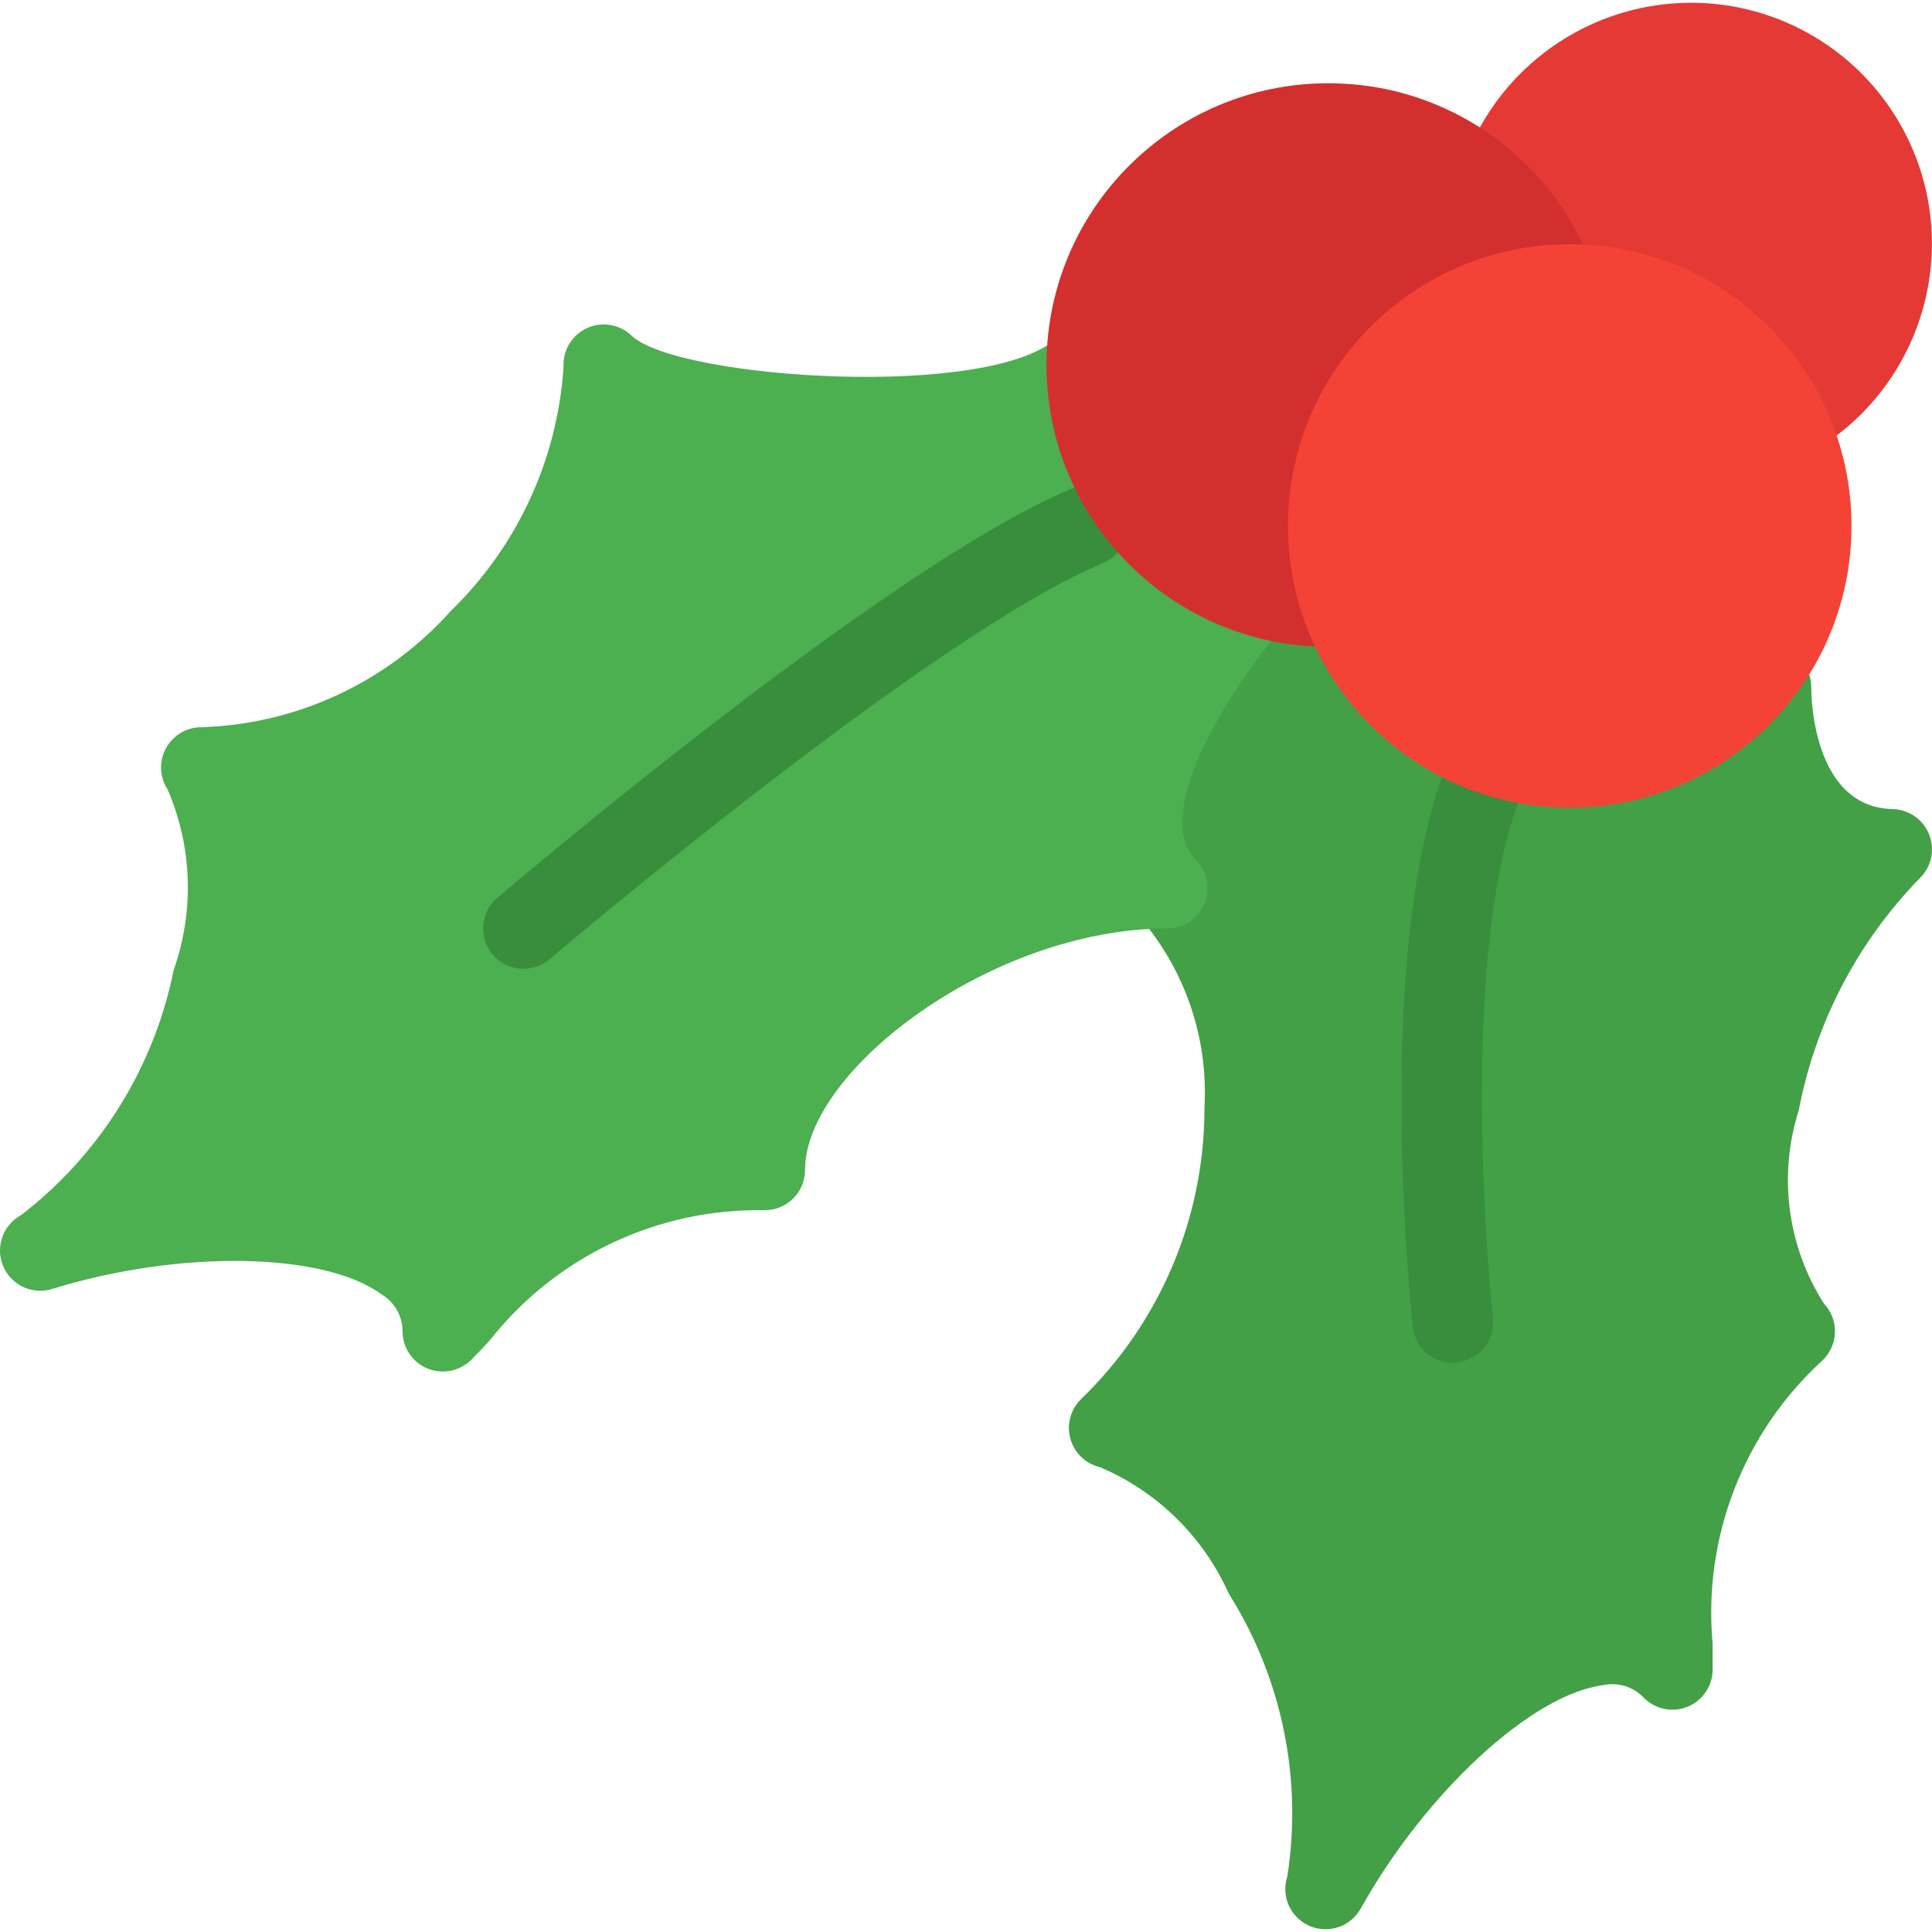 <?xml version="1.0" encoding="iso-8859-1"?>
<!-- Generator: Adobe Illustrator 19.0.0, SVG Export Plug-In . SVG Version: 6.00 Build 0)  -->
<svg version="1.1" id="Capa_1" xmlns="http://www.w3.org/2000/svg" xmlns:xlink="http://www.w3.org/1999/xlink" x="0px" y="0px"
	 viewBox="0 0 512.021 512.021" style="enable-background:new 0 0 512.021 512.021;" xml:space="preserve">
<path style="fill:#43A047;" d="M508.709,232.816c4.267-4.062,4.433-10.814,0.371-15.08c-1.953-2.052-4.643-3.242-7.475-3.309
	c-21.589-0.512-21.589-30.955-21.589-32.213c0.046-3.935-2.077-7.576-5.525-9.472l-103.104-56.747
	c-3.813-2.11-8.526-1.687-11.904,1.067l-82.645,67.392c-4.11,3.364-5.12,9.239-2.368,13.781l25.771,42.667
	c0.482,0.783,1.063,1.5,1.728,2.133c12.109,13.958,18.294,32.09,17.237,50.539c0.05,29.076-11.725,56.922-32.619,77.141
	c-4.266,4.062-4.432,10.814-0.37,15.08c1.433,1.505,3.274,2.559,5.298,3.032c15.201,6.461,27.395,18.434,34.133,33.515
	c14.051,22.273,19.567,48.878,15.531,74.901c-1.866,5.588,1.151,11.63,6.738,13.496c4.881,1.63,10.231-0.457,12.718-4.963
	c17.237-30.805,45.419-56.811,64.192-59.157c3.866-0.868,7.906,0.336,10.667,3.179c4.062,4.267,10.814,4.433,15.08,0.371
	c2.052-1.953,3.242-4.643,3.309-7.475c0-2.133,0-4.416,0-6.997c-2.583-28.224,8.183-56.032,29.099-75.157
	c4.271-4.057,4.444-10.809,0.387-15.08c-0.001-0.001-0.002-0.002-0.003-0.003c-9.698-15.237-12.136-33.99-6.656-51.2
	C481.129,271.085,492.256,249.721,508.709,232.816z"/>
<path style="fill:#4CAF50;" d="M337.637,152.646c-3.649-3.038-8.866-3.299-12.8-0.64l-30.997-46.528
	c0.491-0.448,1.259-0.747,1.728-1.195c4.237-4.092,4.355-10.845,0.262-15.083s-10.845-4.355-15.083-0.262
	c-0.089,0.086-0.176,0.173-0.262,0.262c-16.939,16.939-100.907,11.328-113.067-0.213c-4.234-4.096-10.987-3.984-15.083,0.249
	c-2.057,2.126-3.138,5.01-2.986,7.964c-1.579,24.527-12.225,47.591-29.867,64.704c-16.885,18.909-40.794,30.054-66.133,30.827
	c-5.891,0.003-10.664,4.781-10.662,10.672c0.001,2.075,0.607,4.105,1.744,5.84c6.543,15.171,7.115,32.255,1.6,47.829
	c-5.193,25.812-19.544,48.876-40.405,64.939c-5.191,2.785-7.142,9.251-4.357,14.442c2.417,4.505,7.689,6.661,12.57,5.142
	c33.749-10.432,72.064-9.792,87.296,1.451c3.409,2.043,5.51,5.711,5.547,9.685c-0.034,4.348,2.574,8.281,6.592,9.941
	c1.291,0.538,2.676,0.813,4.075,0.811c2.831,0.005,5.548-1.115,7.552-3.115c1.451-1.451,3.072-3.179,4.843-5.077
	c17.553-22.314,44.553-35.107,72.939-34.56c5.891,0,10.667-4.776,10.667-10.667c0-26.432,49.643-64,96-64
	c5.891,0.011,10.675-4.757,10.686-10.648c0.005-2.84-1.123-5.565-3.134-7.571c-12.117-12.117,9.493-45.781,21.867-60.16
	C342.607,163.22,342.101,156.487,337.637,152.646z"/>
<g>
	<path style="fill:#388E3C;" d="M138.682,256.731c-5.891-0.011-10.657-4.796-10.646-10.687c0.006-3.111,1.37-6.064,3.734-8.086
		c4.267-3.605,104.064-88.427,152.171-108.416c5.467-2.25,11.723,0.357,13.973,5.824c2.25,5.467-0.357,11.723-5.824,13.973l0,0
		c-45.013,18.688-145.472,104.064-146.496,104.917C143.656,255.873,141.206,256.75,138.682,256.731z"/>
	<path style="fill:#388E3C;" d="M385.104,361.2c-5.462,0.033-10.066-4.065-10.667-9.493c-0.448-4.267-11.115-103.893,10.411-152.619
		c1.99-5.545,8.098-8.426,13.643-6.436c5.545,1.99,8.426,8.098,6.436,13.643c-0.163,0.455-0.357,0.898-0.58,1.326
		c-19.2,43.477-8.811,140.672-8.704,141.653c0.648,5.855-3.573,11.127-9.428,11.776c0,0-0.001,0-0.001,0L385.104,361.2z"/>
</g>
<path style="fill:#E53935;" d="M448.016,0.731c-28.977,0.092-54.276,19.642-61.675,47.659c-1.091,4.114,0.368,8.482,3.712,11.115
	l76.651,60.288c1.885,1.483,4.215,2.287,6.613,2.283c1.774-0.005,3.52-0.452,5.077-1.301c31.046-16.699,42.676-55.404,25.977-86.45
	C493.219,13.59,471.559,0.678,448.016,0.731z"/>
<circle style="fill:#D32F2F;" cx="352.016" cy="96.731" r="74.667"/>
<circle style="fill:#F44336;" cx="416.016" cy="139.398" r="74.667"/>
<g>
</g>
<g>
</g>
<g>
</g>
<g>
</g>
<g>
</g>
<g>
</g>
<g>
</g>
<g>
</g>
<g>
</g>
<g>
</g>
<g>
</g>
<g>
</g>
<g>
</g>
<g>
</g>
<g>
</g>
</svg>
